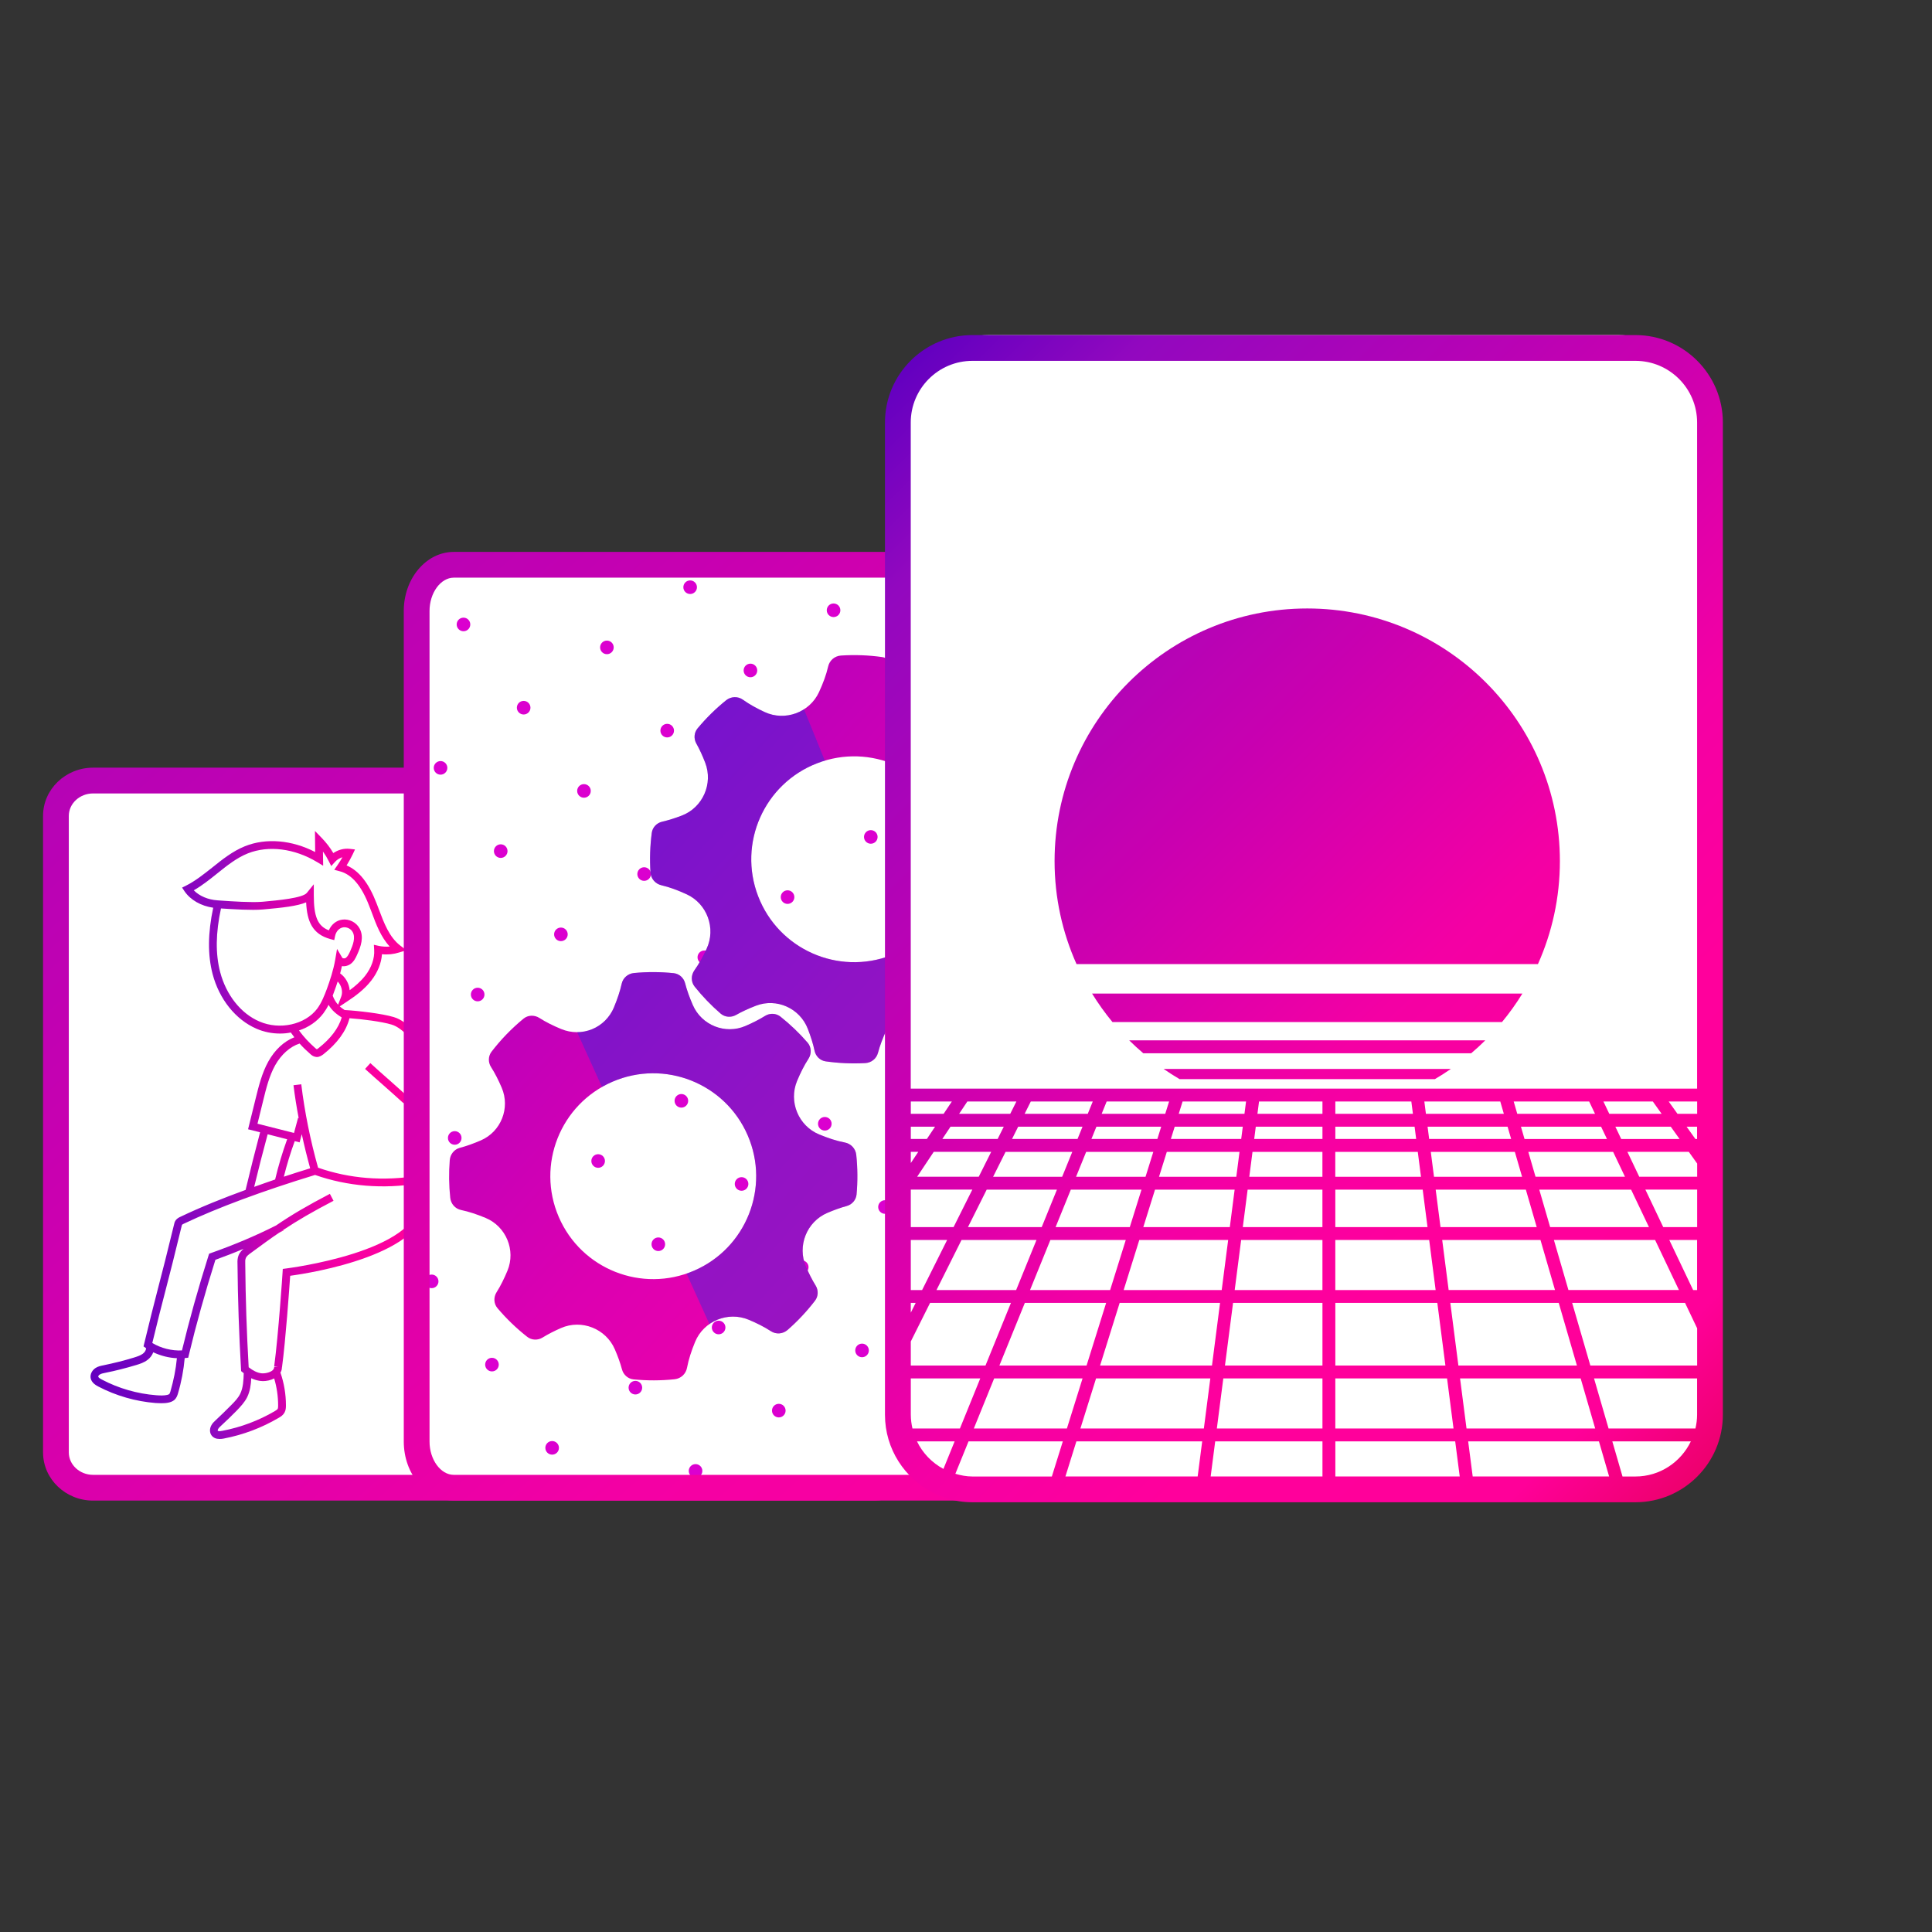 <?xml version="1.0" encoding="UTF-8"?>
<svg xmlns="http://www.w3.org/2000/svg" xmlns:xlink="http://www.w3.org/1999/xlink" viewBox="0 0 150 150">
  <rect x="0" y="0" width="150" height="150" fill="#333333" stroke="none"/>
  <defs>
    <linearGradient id="b" x1="-35.682" y1="5.859" x2="138.318" y2="201.221" gradientUnits="userSpaceOnUse">
      <stop offset="0" stop-color="#6300c0"></stop>
      <stop offset=".1" stop-color="#9208bf"></stop>
      <stop offset=".35" stop-color="#ca00b0"></stop>
      <stop offset=".53" stop-color="#f400a4"></stop>
      <stop offset=".66" stop-color="#ff009c"></stop>
      <stop offset=".82" stop-color="#f09"></stop>
      <stop offset="1" stop-color="#d70035"></stop>
    </linearGradient>
    <linearGradient id="c" x1="7.027" y1="88.117" x2="43.421" y2="88.117" gradientUnits="userSpaceOnUse">
      <stop offset="0" stop-color="#6300c0"></stop>
      <stop offset=".277" stop-color="#9208bf"></stop>
      <stop offset=".369" stop-color="#ca00b0"></stop>
      <stop offset=".527" stop-color="#f400a4"></stop>
      <stop offset=".664" stop-color="#ff009c"></stop>
      <stop offset=".823" stop-color="#f09"></stop>
      <stop offset="1" stop-color="#d70035"></stop>
    </linearGradient>
    <linearGradient id="d" x1="21.699" y1="95.595" x2="22.005" y2="95.595" xlink:href="#c"></linearGradient>
    <clipPath id="e">
      <path d="m98.717,111.924V47.432c0-1.979-1.292-3.583-2.886-3.583h-60.597c-1.594,0-2.886,1.604-2.886,3.583v64.492c0,1.979,1.292,3.583,2.886,3.583h60.597c1.594,0,2.886-1.604,2.886-3.583Z" style="fill:none;"></path>
    </clipPath>
    <linearGradient id="f" x1="31.454" y1="79.678" x2="99.612" y2="79.678" xlink:href="#b"></linearGradient>
    <clipPath id="h">
      <path d="m68.831,79.954c.741-1.601,2.58-2.272,4.181-1.53.603.28,1.163.585,1.645.922.373.261.872.271,1.235-.004.96-.727,1.824-1.553,2.581-2.459.28-.336.311-.815.09-1.192-.286-.489-.539-1.045-.765-1.64-.608-1.598.188-3.403,1.783-4.018.563-.217,1.118-.395,1.652-.512.448-.098.768-.475.823-.93.116-.96.144-1.937.079-2.918-.031-.47-.349-.867-.806-.981-.604-.151-1.236-.394-1.873-.689-1.562-.724-2.256-2.602-1.533-4.164.276-.597.576-1.151.909-1.631.261-.377.267-.879-.015-1.241-.665-.855-1.411-1.631-2.221-2.321-.331-.282-.806-.317-1.184-.104-.445.252-.94.476-1.462.68-1.627.636-3.482-.188-4.11-1.819-.208-.54-.378-1.071-.491-1.58-.094-.423-.436-.751-.865-.81-1.048-.146-2.116-.187-3.19-.117-.49.032-.89.377-.998.855-.144.637-.396,1.306-.707,1.983-.73,1.586-2.641,2.286-4.224,1.548-.62-.289-1.193-.604-1.681-.954-.398-.285-.928-.264-1.31.043-.815.657-1.554,1.388-2.214,2.179-.276.331-.309.802-.097,1.177.255.451.483.955.69,1.491.628,1.629-.193,3.485-1.825,4.106-.517.197-1.027.36-1.52.473-.423.097-.749.441-.805.871-.132,1.009-.167,2.036-.099,3.069.032.487.376.885.851.995.63.145,1.292.395,1.961.703,1.586.73,2.285,2.641,1.547,4.223-.287.615-.599,1.184-.946,1.671-.273.382-.281.9.012,1.267.612.767,1.289,1.467,2.019,2.098.333.288.815.324,1.198.107.469-.267.994-.504,1.548-.718,1.595-.615,3.397.19,4.019,1.783.23.589.415,1.167.531,1.719.09.426.432.758.862.819,1.008.143,2.034.19,3.067.135.472-.025.873-.339.993-.796.152-.579.386-1.182.668-1.79Zm-9.967-10.367c-1.587-4.117.464-8.741,4.581-10.328,4.117-1.587,8.741.464,10.328,4.581,1.587,4.117-.464,8.741-4.581,10.328-4.117,1.587-8.741-.464-10.328-4.581Z" style="fill:none;"></path>
    </clipPath>
    <linearGradient id="i" x1="-14.26" y1="-6.975" x2="175.023" y2="166.119" gradientUnits="userSpaceOnUse">
      <stop offset="0" stop-color="#0035e9"></stop>
      <stop offset=".136" stop-color="#501fd7"></stop>
      <stop offset=".302" stop-color="#9f00c3"></stop>
      <stop offset=".452" stop-color="#dc00b1"></stop>
      <stop offset=".582" stop-color="#ff00a5"></stop>
      <stop offset=".686" stop-color="#ff009c"></stop>
      <stop offset=".751" stop-color="#f09"></stop>
    </linearGradient>
    <linearGradient id="j" x1="148.572" y1="93.389" x2="314.316" y2="185.071" gradientTransform="translate(-21.351 -131.513) rotate(37.25)" gradientUnits="userSpaceOnUse">
      <stop offset=".376" stop-color="#0035e9"></stop>
      <stop offset=".461" stop-color="#501fd7"></stop>
      <stop offset=".494" stop-color="#9f00c3"></stop>
      <stop offset=".582" stop-color="#ff00a5"></stop>
      <stop offset=".591" stop-color="#dc00b1"></stop>
      <stop offset=".686" stop-color="#ff009c"></stop>
      <stop offset=".751" stop-color="#f09"></stop>
      <stop offset="1" stop-color="#eb002c"></stop>
    </linearGradient>
    <clipPath id="k">
      <path d="m47.676,78.192c-.676,1.63-2.487,2.374-4.116,1.697-.614-.255-1.186-.537-1.681-.855-.383-.246-.883-.235-1.234.054-.93.765-1.76,1.625-2.48,2.561-.267.347-.278.826-.042,1.195.306.477.58,1.022.83,1.608.672,1.572-.051,3.408-1.62,4.087-.553.239-1.101.439-1.63.578-.443.116-.749.506-.785.962-.077.964-.066,1.941.038,2.918.05.469.384.852.845.948.61.127,1.251.344,1.899.613,1.59.66,2.358,2.509,1.699,4.099-.252.607-.53,1.174-.842,1.666-.246.387-.231.889.065,1.239.699.827,1.475,1.573,2.313,2.23.342.268.818.285,1.188.056.435-.269.92-.514,1.433-.739,1.6-.701,3.487.048,4.18,1.652.23.532.421,1.055.555,1.559.111.419.466.733.896.775,1.053.103,2.122.102,3.192-.011.488-.052.874-.412.963-.895.119-.642.343-1.321.627-2.009.666-1.615,2.547-2.39,4.158-1.717.631.264,1.216.556,1.718.886.409.269.938.227,1.307-.096.788-.689,1.497-1.449,2.124-2.266.263-.342.277-.814.049-1.18-.273-.44-.521-.935-.75-1.462-.693-1.603.053-3.49,1.659-4.176.508-.217,1.012-.401,1.5-.533.418-.113.731-.471.77-.903.091-1.013.085-2.041-.024-3.07-.051-.485-.411-.869-.891-.96-.635-.12-1.307-.343-1.987-.624-1.614-.666-2.389-2.547-1.716-4.158.262-.626.551-1.207.878-1.707.257-.393.245-.91-.063-1.265-.642-.741-1.347-1.414-2.102-2.015-.344-.274-.828-.291-1.201-.058-.458.285-.972.543-1.518.779-1.569.679-3.402-.053-4.087-1.62-.253-.58-.461-1.149-.6-1.696-.107-.422-.462-.74-.895-.784-1.012-.103-2.04-.108-3.07-.011-.47.044-.859.374-.96.835-.129.585-.338,1.196-.595,1.815Zm10.376,9.958c1.751,4.05-.112,8.753-4.163,10.504-4.05,1.751-8.753-.112-10.504-4.163s.112-8.753,4.163-10.504c4.05-1.751,8.753.112,10.504,4.163Z" style="fill:none;"></path>
    </clipPath>
    <linearGradient id="l" x1="-33.62" y1="14.196" x2="155.663" y2="187.29" xlink:href="#i"></linearGradient>
    <linearGradient id="m" x1="-100.891" y1="-277.483" x2="64.852" y2="-185.801" gradientTransform="translate(154.245 -161.033) rotate(-145.053)" xlink:href="#j"></linearGradient>
    <linearGradient id="n" x1="-15.903" y1="-11.757" x2="158.097" y2="183.606" xlink:href="#b"></linearGradient>
    <linearGradient id="s" x1="64.492" y1="34.141" x2="146.367" y2="116.986" xlink:href="#b"></linearGradient>
    <linearGradient id="t" x1="58.81" y1="39.802" x2="140.685" y2="122.647" xlink:href="#b"></linearGradient>
    <linearGradient id="u" x1="61.583" y1="37.063" x2="143.458" y2="119.907" xlink:href="#b"></linearGradient>
    <linearGradient id="v" x1="59.92" y1="38.706" x2="141.795" y2="121.55" xlink:href="#b"></linearGradient>
    <linearGradient id="w" x1="67.324" y1="31.389" x2="149.199" y2="114.233" xlink:href="#b"></linearGradient>
  </defs>
  <g id="a">
    <g>
      <g>
        <path d="m70.71,112.761v-49.414c0-1.516-1.292-2.745-2.886-2.745H7.228c-1.594,0-2.886,1.229-2.886,2.745v49.414c0,1.516,1.292,2.745,2.886,2.745h60.597c1.594,0,2.886-1.229,2.886-2.745Z" style="fill:#fff;"></path>
        <path d="m67.824,116.506H7.228c-2.143,0-3.886-1.68-3.886-3.745v-49.414c0-2.065,1.743-3.745,3.886-3.745h60.597c2.143,0,3.886,1.68,3.886,3.745v49.414c0,2.065-1.743,3.745-3.886,3.745ZM7.228,61.603c-1.04,0-1.886.783-1.886,1.745v49.414c0,.962.846,1.745,1.886,1.745h60.597c1.04,0,1.886-.783,1.886-1.745v-49.414c0-.962-.846-1.745-1.886-1.745H7.228Z" style="fill:url(#b);"></path>
      </g>
      <g>
        <path d="m43.371,92.156c-.072-.161-.209-.242-.282-.282l-.757-.459c.048-.024.105-.04.161-.064.306-.129.692-.282.789-.749.032-.169-.008-.322-.121-.435-.282-.282-.854-.185-1.844-.008-.209.04-.411.081-.612.113-.073.008-.137.032-.226.081,0,0-.024-.008-.089-.048-.177-.129-.33-.29-.443-.475l-.008.008c-2.561-3.874-4.534-6.676-7.788-9.801-.483-.459-.958-.886-1.578-1.071-.902-.274-2.786-.491-3.817-.548-.137-.089-.266-.177-.378-.282l.556-.37c.628-.411,1.337-.926,1.885-1.627.499-.636.789-1.353.837-2.054.451.048.91,0,1.337-.137l.564-.169-.467-.354c-.87-.66-1.28-1.772-1.683-2.843l-.169-.443c-.604-1.57-1.361-2.537-2.328-2.948.177-.282.33-.564.475-.862l.177-.378-.419-.048c-.443-.048-.902.081-1.264.33-.25-.427-.556-.821-.902-1.176l-.523-.54.016,1.635c-1.804-.934-3.809-1.111-5.452-.451-.958.387-1.764,1.031-2.545,1.659-.644.507-1.305,1.039-2.029,1.401l-.306.153.193.29c.459.668,1.272,1.136,2.223,1.272-.419,1.973-.435,3.656-.048,5.146.515,1.957,1.788,3.544,3.399,4.244.588.258,1.216.379,1.836.379.282,0,.564-.024.838-.081.097.129.193.258.274.37-.805.314-1.514.974-2.021,1.884-.499.902-.749,1.933-.975,2.843l-.596,2.416.934.234c-.387,1.458-.765,2.956-1.127,4.478h-.008c-1.707.62-3.455,1.321-5.041,2.078-.105.048-.258.121-.37.266-.089.121-.121.258-.137.346-.524,2.166-.886,3.576-1.24,4.937-.33,1.289-.652,2.529-1.079,4.317l-.048.201.169.121c.008.008.024.016.032.024-.008.153-.105.314-.258.427-.185.137-.435.217-.693.298-.757.234-1.546.427-2.352.596-.201.04-.419.081-.62.209-.282.185-.427.483-.387.773.064.387.435.58.596.668,1.369.717,2.907,1.16,4.454,1.281.137.008.282.016.427.016.201,0,.403-.008.604-.056.121-.032.29-.081.435-.209.161-.153.226-.354.266-.491.266-.894.443-1.828.524-2.754.024.008.04,0,.064,0l.209-.024.048-.209c.564-2.352,1.256-4.84,2.062-7.393.733-.266,1.466-.548,2.19-.854-.145.121-.29.274-.378.475-.105.234-.105.475-.097.677.024,2.803.121,5.484.274,8.206l.008.137.097.081c.032.032.072.056.105.081-.016.532-.04,1.127-.274,1.603-.161.322-.411.588-.701.878-.387.395-.789.781-1.192,1.16-.129.121-.274.25-.362.435-.129.258-.121.548.032.757.137.185.346.274.628.274.097,0,.209-.008.322-.032,1.506-.29,2.94-.83,4.268-1.611.169-.097.338-.209.443-.403.105-.185.113-.387.113-.556,0-.878-.145-1.731-.427-2.553.08-.121.113-.258.113-.403h.008c.29-2.15.564-6.088.636-7.111,1.667-.226,10.655-1.651,10.655-5.863h-.298l.298-.016c-.177-3.084-.33-4.888-.894-7.627.121-.04.25-.097.395-.177,2.005,1.78,3.938,3.761,5.75,5.903-.032.201-.145.403-.266.612-.056.097-.105.193-.153.282-.234.467-.33,1.103.089,1.506.089.081.177.129.274.137.121.016.346-.016.491-.338.121-.25.234-.499.338-.749.338.588.757,1.216,1.353,1.643.072.056.161.081.25.081.073,0,.145-.016.209-.048.145-.081.234-.225.226-.395,0-.129-.016-.25-.04-.37.177.145.354.29.54.435.169.129.403.161.588.064.129-.056.217-.161.258-.298.081-.25-.048-.515-.105-.62-.056-.097-.113-.185-.169-.282.08.016.161.032.25.04.145.016.362.024.564-.097.258-.153.362-.467.242-.717Zm-16.84-13.159c-.25.838-.854,1.635-1.796,2.376-.097.081-.137.089-.137.089-.016-.008-.056-.032-.113-.081-.499-.443-.878-.846-1.272-1.377.757-.25,1.425-.709,1.893-1.329.153-.209.29-.427.403-.66.266.451.62.725,1.023.982Zm-.048-1.595l-.233.604c-.169-.185-.306-.403-.419-.701.04-.113.081-.209.113-.314.089-.234.185-.499.274-.789.298.306.427.805.266,1.2Zm-11.436-8.279c.644-.37,1.232-.838,1.804-1.297.781-.628,1.514-1.216,2.392-1.57,1.611-.636,3.616-.387,5.38.677l.467.282-.016-1.103c.169.234.314.475.443.733l.201.395.298-.33c.153-.169.354-.29.572-.354-.121.209-.25.419-.387.62l-.25.354.419.113c.942.242,1.699,1.127,2.303,2.714l.169.435c.354.966.725,1.957,1.417,2.698-.274.024-.564.008-.837-.048l-.395-.089.024.403c.04.66-.209,1.377-.709,2.013-.346.435-.773.805-1.192,1.111-.048-.515-.322-1.007-.741-1.305.048-.185.097-.37.137-.564.209.032.443-.016.628-.137.298-.193.443-.507.548-.741.298-.644.556-1.393.193-2.054-.258-.475-.821-.757-1.353-.677-.459.064-.838.379-1.031.83-.87-.338-1.168-1.071-1.168-2.722v-.854l-.54.668c-.322.403-2.247.58-3.399.685l-.105.008c-.789.064-2.295-.032-3.197-.097l-.226-.016c-.749-.048-1.417-.338-1.852-.781Zm5.098,10.187c-1.45-.62-2.585-2.062-3.052-3.841-.37-1.417-.346-3.036.064-4.937.974.064,2.4.153,3.221.081l.097-.008c1.458-.129,2.617-.258,3.294-.548.072,1.474.475,2.464,1.876,2.851l.306.081.064-.314c.08-.37.322-.628.636-.677.282-.04.596.113.733.37.234.427.024.999-.209,1.514-.097.209-.193.395-.33.491-.056.04-.145.048-.258.008l-.419-.709-.137.813c-.145.854-.427,1.675-.652,2.295-.185.499-.411,1.071-.749,1.53-.934,1.24-2.907,1.683-4.486.999Zm.636,8.754l1.514.387c-.37,1.023-.685,2.07-.934,3.125-.532.185-1.071.37-1.627.572.338-1.385.685-2.754,1.047-4.083Zm2.102.532l.378.097.169-.636c.193.894.411,1.78.652,2.65-.636.193-1.321.411-2.045.652.233-.934.515-1.86.846-2.762Zm-9.648,19.425c-.024.072-.056.177-.097.217-.024.024-.081.04-.161.064-.25.056-.523.048-.846.024-1.466-.113-2.923-.532-4.22-1.216-.177-.089-.274-.169-.282-.226-.008-.04.04-.121.113-.161.105-.072.258-.105.427-.137.813-.161,1.619-.37,2.4-.604.298-.089.612-.193.878-.395.217-.161.37-.37.451-.596.572.266,1.2.435,1.836.459-.081.87-.258,1.731-.499,2.569Zm8.327,1.361c-.04.064-.153.129-.226.177-1.264.741-2.642,1.256-4.075,1.53-.298.064-.346,0-.346,0-.016-.016-.016-.073.016-.129.04-.089.137-.177.233-.266.411-.379.821-.773,1.216-1.176.306-.322.604-.636.805-1.031.234-.475.298-.991.322-1.482.234.113.467.177.693.209.064.008.137.016.209.016.282,0,.604-.064.878-.209.201.676.306,1.385.306,2.094,0,.097,0,.201-.032.266Zm11.017-16.195v.016c-.024,3.994-10.268,5.267-10.373,5.283l-.25.032-.016.25c0,.048-.322,4.856-.652,7.312l.306.04h-.306c0,.105-.04.193-.129.274-.209.177-.62.258-.878.226-.306-.04-.628-.193-.974-.467-.153-2.674-.242-5.307-.266-8.045-.008-.161-.008-.322.048-.443.056-.137.201-.25.378-.378.854-.628,1.554-1.144,2.215-1.586.008,0,.008-.008.016-.008.097-.073.193-.137.282-.193,1.168-.773,2.263-1.409,3.914-2.271l-.282-.54c-1.78.934-2.915,1.595-4.18,2.456-.008,0-.008.008-.016.008-1.627.821-3.326,1.53-5.041,2.134l-.137.048-.048.145c-.805,2.545-1.498,5.025-2.062,7.369-.797.032-1.619-.169-2.303-.58.403-1.675.709-2.867,1.031-4.099.354-1.369.717-2.778,1.24-4.953.008-.032.024-.105.032-.121.024-.032.097-.064.145-.089,2.633-1.248,6.153-2.553,10.187-3.785,2.529.886,5.291,1.111,8.029.66.032.411.056.846.089,1.305Zm-.974-8.094c-.419-.387-.91-.821-1.401-1.256-.515-.451-1.023-.902-1.45-1.297l-.411.451c.435.395.942.846,1.458,1.297.507.451,1.023.902,1.45,1.297.08.073.201.113.37.113.024,0,.048,0,.081-.008.427,2.078.612,3.6.749,5.589-2.65.443-5.315.234-7.756-.62-.596-2.118-1.039-4.301-1.305-6.475l-.604.073c.105.854.242,1.707.403,2.553l-.048-.016-.314,1.168-2.835-.717.451-1.836c.226-.918.459-1.868.918-2.698.475-.846,1.168-1.458,1.9-1.691.25.282.516.54.83.813.105.097.242.201.435.226.024.008.048.008.073.008.209,0,.387-.121.515-.217,1.079-.854,1.764-1.796,2.021-2.795,1.031.073,2.521.266,3.262.491.491.145.894.507,1.337.926.942.902,1.772,1.78,2.545,2.666-1.482,1.852-2.497,1.957-2.674,1.957Zm11.025,7.28c-.54-.056-1.007-.387-1.562-.813l-.37.483c.483.379.902.862,1.216,1.385-.564-.451-1.079-.958-1.538-1.514l-.483.354c.29.443.556.878.684,1.313-.491-.483-.846-1.152-1.135-1.707l-.149-.229-.398.261c-.145.362-.298.717-.475,1.087-.008-.169.048-.378.137-.556.04-.089.089-.169.137-.258.161-.282.346-.612.362-.999v-.113l-.073-.089c-1.82-2.158-3.761-4.156-5.774-5.951.427-.306.926-.757,1.466-1.425,1.739,2.062,3.189,4.188,4.929,6.805l.016-.008c.129.153.274.282.435.395.089.064.209.137.37.153.137.016.25-.032.378-.081.201-.032.411-.073.62-.113.37-.064.958-.169,1.208-.161-.056.064-.169.121-.37.201-.242.105-.54.121-.821.137l-.627.161,1.94,1.281h-.121Z" style="fill:url(#c);"></path>
        <path d="m22.005,95.539c-.105.048-.201.105-.306.153.097-.073.193-.137.282-.193l.024.04Z" style="fill:url(#d);"></path>
      </g>
    </g>
    <g>
      <g style="clip-path:url(#e);">
        <path d="m98.717,111.924V47.432c0-1.979-1.292-3.583-2.886-3.583h-60.597c-1.594,0-2.886,1.604-2.886,3.583v64.492c0,1.979,1.292,3.583,2.886,3.583h60.597c1.594,0,2.886-1.604,2.886-3.583Z" style="fill:#fff; stroke:url(#f); stroke-miterlimit:10; stroke-width:1.79px;"></path>
        <g id="g">
          <circle cx="146.665" cy="106.217" r=".528" style="fill:#fff;"></circle>
          <circle cx="140.211" cy="110.889" r=".528" style="fill:#fff;"></circle>
          <circle cx="133.749" cy="115.562" r=".528" style="fill:#fff;"></circle>
          <circle cx="127.286" cy="120.243" r=".528" style="fill:#db00cf;"></circle>
          <circle cx="120.823" cy="124.915" r=".528" style="fill:#db00cf;"></circle>
          <circle cx="114.361" cy="129.588" r=".528" style="fill:#db00cf;"></circle>
          <circle cx="107.898" cy="134.269" r=".528" style="fill:#db00cf;"></circle>
          <circle cx="101.435" cy="138.942" r=".528" style="fill:#db00cf;"></circle>
          <circle cx="148.455" cy="95.081" r=".528" style="fill:#fff;"></circle>
          <circle cx="141.993" cy="99.754" r=".528" style="fill:#fff;"></circle>
          <circle cx="135.53" cy="104.426" r=".528" style="fill:#fff;"></circle>
          <circle cx="129.067" cy="109.108" r=".528" style="fill:#db00cf;"></circle>
          <circle cx="122.614" cy="113.78" r=".528" style="fill:#db00cf;"></circle>
          <circle cx="116.151" cy="118.453" r=".528" style="fill:#db00cf;"></circle>
          <circle cx="109.688" cy="123.134" r=".528" style="fill:#db00cf;"></circle>
          <circle cx="103.225" cy="127.807" r=".528" style="fill:#db00cf;"></circle>
          <circle cx="96.763" cy="132.479" r=".528" style="fill:#db00cf;"></circle>
          <circle cx="90.3" cy="137.152" r=".528" style="fill:#db00cf;"></circle>
          <circle cx="143.783" cy="88.619" r=".528" style="fill:#fff;"></circle>
          <circle cx="137.32" cy="93.291" r=".528" style="fill:#fff;"></circle>
          <circle cx="130.857" cy="97.964" r=".528" style="fill:#fff;"></circle>
          <circle cx="124.395" cy="102.645" r=".528" style="fill:#db00cf;"></circle>
          <circle cx="117.932" cy="107.318" r=".528" style="fill:#db00cf;"></circle>
          <circle cx="111.469" cy="111.99" r=".528" style="fill:#db00cf;"></circle>
          <circle cx="105.016" cy="116.672" r=".528" style="fill:#db00cf;"></circle>
          <circle cx="98.553" cy="121.344" r=".528" style="fill:#db00cf;"></circle>
          <circle cx="92.09" cy="126.016" r=".528" style="fill:#db00cf;"></circle>
          <circle cx="85.628" cy="130.698" r=".528" style="fill:#db00cf;"></circle>
          <circle cx="79.165" cy="135.37" r=".528" style="fill:#db00cf;"></circle>
          <circle cx="72.702" cy="140.043" r=".528" style="fill:#fff;"></circle>
          <circle cx="139.101" cy="82.156" r=".528" style="fill:#fff;"></circle>
          <circle cx="132.648" cy="86.829" r=".528" style="fill:#fff;"></circle>
          <circle cx="126.185" cy="91.51" r=".528" style="fill:#db00cf;"></circle>
          <circle cx="119.722" cy="96.182" r=".528" style="fill:#db00cf;"></circle>
          <circle cx="113.26" cy="100.855" r=".528" style="fill:#db00cf;"></circle>
          <circle cx="106.797" cy="105.527" r=".528" style="fill:#db00cf;"></circle>
          <circle cx="100.334" cy="110.209" r=".528" style="fill:#db00cf;"></circle>
          <circle cx="93.872" cy="114.881" r=".528" style="fill:#db00cf;"></circle>
          <circle cx="87.418" cy="119.554" r=".528" style="fill:#db00cf;"></circle>
          <circle cx="80.955" cy="124.235" r=".528" style="fill:#db00cf;"></circle>
          <circle cx="74.492" cy="128.908" r=".528" style="fill:#db00cf;"></circle>
          <circle cx="68.03" cy="133.58" r=".528" style="fill:#db00cf;"></circle>
          <circle cx="61.567" cy="138.262" r=".528" style="fill:#db00cf;"></circle>
          <circle cx="134.429" cy="75.693" r=".528" style="fill:#fff;"></circle>
          <circle cx="127.966" cy="80.366" r=".528" style="fill:#db00cf;"></circle>
          <circle cx="121.504" cy="85.047" r=".528" style="fill:#db00cf;"></circle>
          <circle cx="115.05" cy="89.72" r=".528" style="fill:#db00cf;"></circle>
          <circle cx="108.587" cy="94.392" r=".528" style="fill:#db00cf;"></circle>
          <circle cx="102.124" cy="99.074" r=".528" style="fill:#db00cf;"></circle>
          <circle cx="95.662" cy="103.746" r=".528" style="fill:#db00cf;"></circle>
          <circle cx="89.199" cy="108.419" r=".528" style="fill:#db00cf;"></circle>
          <circle cx="82.736" cy="113.1" r=".528" style="fill:#db00cf;"></circle>
          <circle cx="76.274" cy="117.773" r=".528" style="fill:#db00cf;"></circle>
          <circle cx="69.811" cy="122.445" r=".528" style="fill:#db00cf;"></circle>
          <circle cx="63.357" cy="127.117" r=".528" style="fill:#db00cf;"></circle>
          <circle cx="56.895" cy="131.799" r=".528" style="fill:#db00cf;"></circle>
          <circle cx="50.432" cy="136.471" r=".528" style="fill:#db00cf;"></circle>
          <circle cx="43.969" cy="141.144" r=".528" style="fill:#fff;"></circle>
          <circle cx="129.757" cy="69.231" r=".528" style="fill:#db00cf;"></circle>
          <circle cx="123.294" cy="73.912" r=".528" style="fill:#db00cf;"></circle>
          <circle cx="116.831" cy="78.585" r=".528" style="fill:#db00cf;"></circle>
          <circle cx="110.368" cy="83.257" r=".528" style="fill:#db00cf;"></circle>
          <circle cx="103.906" cy="87.93" r=".528" style="fill:#db00cf;"></circle>
          <circle cx="97.452" cy="92.611" r=".528" style="fill:#db00cf;"></circle>
          <circle cx="90.989" cy="97.283" r=".528" style="fill:#db00cf;"></circle>
          <circle cx="84.527" cy="101.956" r=".528" style="fill:#db00cf;"></circle>
          <circle cx="78.064" cy="106.637" r=".528" style="fill:#db00cf;"></circle>
          <circle cx="71.601" cy="111.31" r=".528" style="fill:#db00cf;"></circle>
          <circle cx="65.139" cy="115.982" r=".528" style="fill:#db00cf;"></circle>
          <circle cx="58.676" cy="120.664" r=".528" style="fill:#db00cf;"></circle>
          <circle cx="52.213" cy="125.336" r=".528" style="fill:#db00cf;"></circle>
          <circle cx="45.759" cy="130.009" r=".528" style="fill:#db00cf;"></circle>
          <circle cx="39.297" cy="134.681" r=".528" style="fill:#db00cf;"></circle>
          <circle cx="32.834" cy="139.363" r=".528" style="fill:#db00cf;"></circle>
          <circle cx="125.084" cy="62.768" r=".528" style="fill:#db00cf;"></circle>
          <circle cx="118.621" cy="67.449" r=".528" style="fill:#db00cf;"></circle>
          <circle cx="112.159" cy="72.122" r=".528" style="fill:#db00cf;"></circle>
          <circle cx="105.696" cy="76.794" r=".528" style="fill:#db00cf;"></circle>
          <circle cx="99.233" cy="81.476" r=".528" style="fill:#db00cf;"></circle>
          <circle cx="92.771" cy="86.148" r=".528" style="fill:#db00cf;"></circle>
          <circle cx="86.308" cy="90.821" r=".528" style="fill:#db00cf;"></circle>
          <circle cx="79.845" cy="95.493" r=".528" style="fill:#db00cf;"></circle>
          <circle cx="73.391" cy="100.175" r=".528" style="fill:#db00cf;"></circle>
          <circle cx="66.929" cy="104.847" r=".528" style="fill:#db00cf;"></circle>
          <circle cx="60.466" cy="109.52" r=".528" style="fill:#db00cf;"></circle>
          <circle cx="54.003" cy="114.201" r=".528" style="fill:#db00cf;"></circle>
          <circle cx="47.541" cy="118.873" r=".528" style="fill:#db00cf;"></circle>
          <circle cx="41.078" cy="123.546" r=".528" style="fill:#db00cf;"></circle>
          <circle cx="34.615" cy="128.227" r=".528" style="fill:#db00cf;"></circle>
          <circle cx="28.162" cy="132.9" r=".528" style="fill:#db00cf;"></circle>
          <circle cx="21.699" cy="137.572" r=".528" style="fill:#db00cf;"></circle>
          <circle cx="120.403" cy="56.305" r=".528" style="fill:#db00cf;"></circle>
          <circle cx="113.94" cy="60.987" r=".528" style="fill:#db00cf;"></circle>
          <circle cx="107.477" cy="65.659" r=".528" style="fill:#db00cf;"></circle>
          <circle cx="101.023" cy="70.332" r=".528" style="fill:#db00cf;"></circle>
          <circle cx="94.561" cy="75.013" r=".528" style="fill:#db00cf;"></circle>
          <circle cx="88.098" cy="79.686" r=".528" style="fill:#db00cf;"></circle>
          <circle cx="81.635" cy="84.358" r=".528" style="fill:#db00cf;"></circle>
          <circle cx="75.173" cy="89.039" r=".528" style="fill:#db00cf;"></circle>
          <circle cx="68.71" cy="93.712" r=".528" style="fill:#db00cf;"></circle>
          <circle cx="62.247" cy="98.384" r=".528" style="fill:#db00cf;"></circle>
          <circle cx="55.794" cy="103.066" r=".528" style="fill:#db00cf;"></circle>
          <circle cx="49.331" cy="107.738" r=".528" style="fill:#db00cf;"></circle>
          <circle cx="42.868" cy="112.411" r=".528" style="fill:#db00cf;"></circle>
          <circle cx="36.406" cy="117.083" r=".528" style="fill:#db00cf;"></circle>
          <circle cx="29.943" cy="121.765" r=".528" style="fill:#db00cf;"></circle>
          <circle cx="23.48" cy="126.437" r=".528" style="fill:#db00cf;"></circle>
          <circle cx="17.018" cy="131.11" r=".528" style="fill:#db00cf;"></circle>
          <circle cx="10.564" cy="135.791" r=".528" style="fill:#fff;"></circle>
          <circle cx="115.73" cy="49.852" r=".528" style="fill:#db00cf;"></circle>
          <circle cx="109.267" cy="54.524" r=".528" style="fill:#db00cf;"></circle>
          <circle cx="102.805" cy="59.197" r=".528" style="fill:#db00cf;"></circle>
          <circle cx="96.342" cy="63.878" r=".528" style="fill:#db00cf;"></circle>
          <circle cx="89.879" cy="68.55" r=".528" style="fill:#db00cf;"></circle>
          <circle cx="83.426" cy="73.223" r=".528" style="fill:#db00cf;"></circle>
          <circle cx="76.963" cy="77.895" r=".528" style="fill:#db00cf;"></circle>
          <circle cx="70.5" cy="82.577" r=".528" style="fill:#db00cf;"></circle>
          <circle cx="64.038" cy="87.249" r=".528" style="fill:#db00cf;"></circle>
          <circle cx="57.575" cy="91.922" r=".528" style="fill:#db00cf;"></circle>
          <circle cx="51.112" cy="96.603" r=".528" style="fill:#db00cf;"></circle>
          <circle cx="44.65" cy="101.276" r=".528" style="fill:#db00cf;"></circle>
          <circle cx="38.196" cy="105.948" r=".528" style="fill:#db00cf;"></circle>
          <circle cx="31.733" cy="110.63" r=".528" style="fill:#db00cf;"></circle>
          <circle cx="25.27" cy="115.302" r=".528" style="fill:#db00cf;"></circle>
          <circle cx="18.808" cy="119.974" r=".528" style="fill:#db00cf;"></circle>
          <circle cx="12.345" cy="124.656" r=".528" style="fill:#fff;"></circle>
          <circle cx="111.058" cy="43.389" r=".528" style="fill:#db00cf;"></circle>
          <circle cx="104.595" cy="48.061" r=".528" style="fill:#db00cf;"></circle>
          <circle cx="98.132" cy="52.734" r=".528" style="fill:#db00cf;"></circle>
          <circle cx="91.67" cy="57.415" r=".528" style="fill:#db00cf;"></circle>
          <circle cx="85.207" cy="62.088" r=".528" style="fill:#db00cf;"></circle>
          <circle cx="78.744" cy="66.76" r=".528" style="fill:#db00cf;"></circle>
          <circle cx="72.282" cy="71.442" r=".528" style="fill:#db00cf;"></circle>
          <circle cx="65.828" cy="76.114" r=".528" style="fill:#db00cf;"></circle>
          <circle cx="59.365" cy="80.787" r=".528" style="fill:#db00cf;"></circle>
          <circle cx="52.902" cy="85.468" r=".528" style="fill:#db00cf;"></circle>
          <circle cx="46.44" cy="90.14" r=".528" style="fill:#db00cf;"></circle>
          <circle cx="39.977" cy="94.813" r=".528" style="fill:#db00cf;"></circle>
          <circle cx="33.514" cy="99.485" r=".528" style="fill:#db00cf;"></circle>
          <circle cx="27.052" cy="104.167" r=".528" style="fill:#db00cf;"></circle>
          <circle cx="20.598" cy="108.839" r=".528" style="fill:#db00cf;"></circle>
          <circle cx="14.135" cy="113.512" r=".528" style="fill:#fff;"></circle>
          <circle cx="106.376" cy="36.926" r=".528" style="fill:#db00cf;"></circle>
          <circle cx="99.914" cy="41.599" r=".528" style="fill:#db00cf;"></circle>
          <circle cx="93.46" cy="46.28" r=".528" style="fill:#db00cf;"></circle>
          <circle cx="86.997" cy="50.953" r=".528" style="fill:#db00cf;"></circle>
          <circle cx="80.534" cy="55.625" r=".528" style="fill:#db00cf;"></circle>
          <circle cx="74.072" cy="60.298" r=".528" style="fill:#db00cf;"></circle>
          <circle cx="67.609" cy="64.979" r=".528" style="fill:#db00cf;"></circle>
          <circle cx="61.146" cy="69.651" r=".528" style="fill:#db00cf;"></circle>
          <circle cx="54.684" cy="74.324" r=".528" style="fill:#db00cf;"></circle>
          <circle cx="48.23" cy="79.005" r=".528" style="fill:#db00cf;"></circle>
          <circle cx="41.767" cy="83.678" r=".528" style="fill:#db00cf;"></circle>
          <circle cx="35.305" cy="88.35" r=".528" style="fill:#db00cf;"></circle>
          <circle cx="28.842" cy="93.032" r=".528" style="fill:#db00cf;"></circle>
          <circle cx="22.379" cy="97.704" r=".528" style="fill:#db00cf;"></circle>
          <circle cx="15.917" cy="102.377" r=".528" style="fill:#db00cf;"></circle>
          <circle cx="9.454" cy="107.049" r=".528" style="fill:#fff;"></circle>
          <circle cx="101.704" cy="30.464" r=".528" style="fill:#db00cf;"></circle>
          <circle cx="95.241" cy="35.136" r=".528" style="fill:#db00cf;"></circle>
          <circle cx="88.778" cy="39.817" r=".528" style="fill:#db00cf;"></circle>
          <circle cx="82.316" cy="44.49" r=".528" style="fill:#db00cf;"></circle>
          <circle cx="75.862" cy="49.162" r=".528" style="fill:#db00cf;"></circle>
          <circle cx="69.399" cy="53.844" r=".528" style="fill:#db00cf;"></circle>
          <circle cx="62.937" cy="58.516" r=".528" style="fill:#db00cf;"></circle>
          <circle cx="56.474" cy="63.189" r=".528" style="fill:#db00cf;"></circle>
          <circle cx="50.011" cy="67.861" r=".528" style="fill:#db00cf;"></circle>
          <circle cx="43.549" cy="72.543" r=".528" style="fill:#db00cf;"></circle>
          <circle cx="37.086" cy="77.215" r=".528" style="fill:#db00cf;"></circle>
          <circle cx="30.623" cy="81.888" r=".528" style="fill:#db00cf;"></circle>
          <circle cx="24.169" cy="86.569" r=".528" style="fill:#db00cf;"></circle>
          <circle cx="17.707" cy="91.241" r=".528" style="fill:#db00cf;"></circle>
          <circle cx="11.244" cy="95.914" r=".528" style="fill:#fff;"></circle>
          <circle cx="97.031" cy="24.001" r=".528" style="fill:#db00cf;"></circle>
          <circle cx="90.569" cy="28.673" r=".528" style="fill:#db00cf;"></circle>
          <circle cx="84.106" cy="33.355" r=".528" style="fill:#db00cf;"></circle>
          <circle cx="71.181" cy="42.7" r=".528" style="fill:#db00cf;"></circle>
          <circle cx="64.718" cy="47.381" r=".528" style="fill:#db00cf;"></circle>
          <circle cx="58.264" cy="52.054" r=".528" style="fill:#db00cf;"></circle>
          <circle cx="51.801" cy="56.726" r=".528" style="fill:#db00cf;"></circle>
          <circle cx="45.339" cy="61.407" r=".528" style="fill:#db00cf;"></circle>
          <circle cx="38.876" cy="66.08" r=".528" style="fill:#db00cf;"></circle>
          <circle cx="32.413" cy="70.752" r=".528" style="fill:#db00cf;"></circle>
          <circle cx="25.951" cy="75.434" r=".528" style="fill:#db00cf;"></circle>
          <circle cx="19.488" cy="80.106" r=".528" style="fill:#db00cf;"></circle>
          <circle cx="13.025" cy="84.779" r=".528" style="fill:#fff;"></circle>
          <circle cx="92.35" cy="17.538" r=".528" style="fill:#db00cf;"></circle>
          <circle cx="85.896" cy="22.22" r=".528" style="fill:#db00cf;"></circle>
          <circle cx="79.433" cy="26.892" r=".528" style="fill:#db00cf;"></circle>
          <circle cx="72.971" cy="31.565" r=".528" style="fill:#db00cf;"></circle>
          <circle cx="66.508" cy="36.246" r=".528" style="fill:#db00cf;"></circle>
          <circle cx="60.045" cy="40.918" r=".528" style="fill:#db00cf;"></circle>
          <circle cx="53.583" cy="45.591" r=".528" style="fill:#db00cf;"></circle>
          <circle cx="47.12" cy="50.263" r=".528" style="fill:#db00cf;"></circle>
          <circle cx="40.657" cy="54.945" r=".528" style="fill:#db00cf;"></circle>
          <circle cx="34.204" cy="59.617" r=".528" style="fill:#db00cf;"></circle>
          <circle cx="27.741" cy="64.29" r=".528" style="fill:#db00cf;"></circle>
          <circle cx="21.278" cy="68.971" r=".528" style="fill:#db00cf;"></circle>
          <circle cx="14.816" cy="73.644" r=".528" style="fill:#db00cf;"></circle>
          <circle cx="87.677" cy="11.075" r=".528" style="fill:#db00cf;"></circle>
          <circle cx="81.215" cy="15.757" r=".528" style="fill:#db00cf;"></circle>
          <circle cx="74.752" cy="20.429" r=".528" style="fill:#db00cf;"></circle>
          <circle cx="68.289" cy="25.102" r=".528" style="fill:#db00cf;"></circle>
          <circle cx="61.836" cy="29.783" r=".528" style="fill:#db00cf;"></circle>
          <circle cx="55.373" cy="34.456" r=".528" style="fill:#db00cf;"></circle>
          <circle cx="48.91" cy="39.128" r=".528" style="fill:#db00cf;"></circle>
          <circle cx="42.448" cy="43.81" r=".528" style="fill:#db00cf;"></circle>
          <circle cx="35.985" cy="48.482" r=".528" style="fill:#db00cf;"></circle>
          <circle cx="29.522" cy="53.155" r=".528" style="fill:#db00cf;"></circle>
          <circle cx="23.059" cy="57.827" r=".528" style="fill:#db00cf;"></circle>
          <circle cx="16.606" cy="62.508" r=".528" style="fill:#db00cf;"></circle>
          <circle cx="10.143" cy="67.181" r=".528" style="fill:#fff;"></circle>
          <circle cx="83.005" cy="4.622" r=".528" style="fill:#db00cf;"></circle>
          <circle cx="76.542" cy="9.294" r=".528" style="fill:#db00cf;"></circle>
          <circle cx="70.08" cy="13.967" r=".528" style="fill:#db00cf;"></circle>
          <circle cx="63.617" cy="18.639" r=".528" style="fill:#db00cf;"></circle>
          <circle cx="57.154" cy="23.321" r=".528" style="fill:#db00cf;"></circle>
          <circle cx="50.692" cy="27.993" r=".528" style="fill:#db00cf;"></circle>
          <circle cx="44.238" cy="32.666" r=".528" style="fill:#db00cf;"></circle>
          <circle cx="37.775" cy="37.347" r=".528" style="fill:#db00cf;"></circle>
          <circle cx="31.312" cy="42.019" r=".528" style="fill:#db00cf;"></circle>
          <circle cx="24.85" cy="46.692" r=".528" style="fill:#db00cf;"></circle>
          <circle cx="18.387" cy="51.373" r=".528" style="fill:#db00cf;"></circle>
          <circle cx="11.924" cy="56.046" r=".528" style="fill:#fff;"></circle>
          <circle cx="71.87" cy="2.832" r=".528" style="fill:#db00cf;"></circle>
          <circle cx="65.407" cy="7.504" r=".528" style="fill:#db00cf;"></circle>
          <circle cx="58.944" cy="12.185" r=".528" style="fill:#db00cf;"></circle>
          <circle cx="52.482" cy="16.858" r=".528" style="fill:#db00cf;"></circle>
          <circle cx="46.019" cy="21.53" r=".528" style="fill:#db00cf;"></circle>
          <circle cx="39.556" cy="26.212" r=".528" style="fill:#db00cf;"></circle>
          <circle cx="33.094" cy="30.884" r=".528" style="fill:#db00cf;"></circle>
          <circle cx="26.64" cy="35.557" r=".528" style="fill:#db00cf;"></circle>
          <circle cx="20.177" cy="40.229" r=".528" style="fill:#db00cf;"></circle>
          <circle cx="13.715" cy="44.911" r=".528" style="fill:#fff;"></circle>
          <circle cx="60.726" cy="1.041" r=".528" style="fill:#db00cf;"></circle>
          <circle cx="54.272" cy="5.723" r=".528" style="fill:#db00cf;"></circle>
          <circle cx="47.809" cy="10.395" r=".528" style="fill:#db00cf;"></circle>
          <circle cx="41.347" cy="15.068" r=".528" style="fill:#db00cf;"></circle>
          <circle cx="34.884" cy="19.749" r=".528" style="fill:#db00cf;"></circle>
          <circle cx="28.421" cy="24.422" r=".528" style="fill:#db00cf;"></circle>
          <circle cx="21.959" cy="29.094" r=".528" style="fill:#db00cf;"></circle>
          <circle cx="15.496" cy="33.775" r=".528" style="fill:#db00cf;"></circle>
          <circle cx="43.128" cy="3.933" r=".528" style="fill:#db00cf;"></circle>
          <circle cx="36.674" cy="8.614" r=".528" style="fill:#db00cf;"></circle>
          <circle cx="30.211" cy="13.286" r=".528" style="fill:#db00cf;"></circle>
          <circle cx="23.749" cy="17.959" r=".528" style="fill:#db00cf;"></circle>
          <circle cx="17.286" cy="22.631" r=".528" style="fill:#db00cf;"></circle>
          <circle cx="10.823" cy="27.313" r=".528" style="fill:#fff;"></circle>
          <circle cx="31.993" cy="2.151" r=".528" style="fill:#db00cf;"></circle>
          <circle cx="25.53" cy="6.824" r=".528" style="fill:#db00cf;"></circle>
          <circle cx="19.076" cy="11.496" r=".528" style="fill:#db00cf;"></circle>
          <circle cx="12.614" cy="16.178" r=".528" style="fill:#fff;"></circle>
        </g>
      </g>
      <g>
        <g style="clip-path:url(#h);">
          <path d="m68.831,79.954c.741-1.601,2.58-2.272,4.181-1.53.603.28,1.163.585,1.645.922.373.261.872.271,1.235-.004.96-.727,1.824-1.553,2.581-2.459.28-.336.311-.815.09-1.192-.286-.489-.539-1.045-.765-1.64-.608-1.598.188-3.403,1.783-4.018.563-.217,1.118-.395,1.652-.512.448-.098.768-.475.823-.93.116-.96.144-1.937.079-2.918-.031-.47-.349-.867-.806-.981-.604-.151-1.236-.394-1.873-.689-1.562-.724-2.256-2.602-1.533-4.164.276-.597.576-1.151.909-1.631.261-.377.267-.879-.015-1.241-.665-.855-1.411-1.631-2.221-2.321-.331-.282-.806-.317-1.184-.104-.445.252-.94.476-1.462.68-1.627.636-3.482-.188-4.11-1.819-.208-.54-.378-1.071-.491-1.58-.094-.423-.436-.751-.865-.81-1.048-.146-2.116-.187-3.19-.117-.49.032-.89.377-.998.855-.144.637-.396,1.306-.707,1.983-.73,1.586-2.641,2.286-4.224,1.548-.62-.289-1.193-.604-1.681-.954-.398-.285-.928-.264-1.31.043-.815.657-1.554,1.388-2.214,2.179-.276.331-.309.802-.097,1.177.255.451.483.955.69,1.491.628,1.629-.193,3.485-1.825,4.106-.517.197-1.027.36-1.52.473-.423.097-.749.441-.805.871-.132,1.009-.167,2.036-.099,3.069.032.487.376.885.851.995.63.145,1.292.395,1.961.703,1.586.73,2.285,2.641,1.547,4.223-.287.615-.599,1.184-.946,1.671-.273.382-.281.9.012,1.267.612.767,1.289,1.467,2.019,2.098.333.288.815.324,1.198.107.469-.267.994-.504,1.548-.718,1.595-.615,3.397.19,4.019,1.783.23.589.415,1.167.531,1.719.09.426.432.758.862.819,1.008.143,2.034.19,3.067.135.472-.025.873-.339.993-.796.152-.579.386-1.182.668-1.79Zm-9.967-10.367c-1.587-4.117.464-8.741,4.581-10.328,4.117-1.587,8.741.464,10.328,4.581,1.587,4.117-.464,8.741-4.581,10.328-4.117,1.587-8.741-.464-10.328-4.581Z" style="fill:url(#i);"></path>
          <polygon points="65.95 89.161 47.599 76.991 48.086 55.148 61.319 52.35 73.341 81.987 65.95 89.161" style="fill:url(#j); opacity:.35;"></polygon>
        </g>
        <g style="clip-path:url(#k);">
          <path d="m47.676,78.192c-.676,1.63-2.487,2.374-4.116,1.697-.614-.255-1.186-.537-1.681-.855-.383-.246-.883-.235-1.234.054-.93.765-1.76,1.625-2.48,2.561-.267.347-.278.826-.042,1.195.306.477.58,1.022.83,1.608.672,1.572-.051,3.408-1.62,4.087-.553.239-1.101.439-1.63.578-.443.116-.749.506-.785.962-.077.964-.066,1.941.038,2.918.05.469.384.852.845.948.61.127,1.251.344,1.899.613,1.59.66,2.358,2.509,1.699,4.099-.252.607-.53,1.174-.842,1.666-.246.387-.231.889.065,1.239.699.827,1.475,1.573,2.313,2.23.342.268.818.285,1.188.056.435-.269.92-.514,1.433-.739,1.6-.701,3.487.048,4.18,1.652.23.532.421,1.055.555,1.559.111.419.466.733.896.775,1.053.103,2.122.102,3.192-.011.488-.052.874-.412.963-.895.119-.642.343-1.321.627-2.009.666-1.615,2.547-2.39,4.158-1.717.631.264,1.216.556,1.718.886.409.269.938.227,1.307-.096.788-.689,1.497-1.449,2.124-2.266.263-.342.277-.814.049-1.18-.273-.44-.521-.935-.75-1.462-.693-1.603.053-3.49,1.659-4.176.508-.217,1.012-.401,1.5-.533.418-.113.731-.471.77-.903.091-1.013.085-2.041-.024-3.07-.051-.485-.411-.869-.891-.96-.635-.12-1.307-.343-1.987-.624-1.614-.666-2.389-2.547-1.716-4.158.262-.626.551-1.207.878-1.707.257-.393.245-.91-.063-1.265-.642-.741-1.347-1.414-2.102-2.015-.344-.274-.828-.291-1.201-.058-.458.285-.972.543-1.518.779-1.569.679-3.402-.053-4.087-1.62-.253-.58-.461-1.149-.6-1.696-.107-.422-.462-.74-.895-.784-1.012-.103-2.04-.108-3.07-.011-.47.044-.859.374-.96.835-.129.585-.338,1.196-.595,1.815Zm10.376,9.958c1.751,4.05-.112,8.753-4.163,10.504-4.05,1.751-8.753-.112-10.504-4.163s.112-8.753,4.163-10.504c4.05-1.751,8.753.112,10.504,4.163Z" style="fill:url(#l);"></path>
          <polygon points="50.184 68.877 69.01 80.299 69.401 102.144 56.291 105.471 43.088 76.341 50.184 68.877" style="fill:url(#m); opacity:.35;"></polygon>
        </g>
      </g>
      <path d="m95.831,116.506h-60.597c-2.142,0-3.885-2.056-3.885-4.583V47.432c0-2.527,1.743-4.583,3.885-4.583h60.597c2.143,0,3.886,2.056,3.886,4.583v64.492c0,2.527-1.743,4.583-3.886,4.583ZM35.234,44.849c-1.021,0-1.885,1.183-1.885,2.583v64.492c0,1.4.863,2.583,1.885,2.583h60.597c1.022,0,1.886-1.183,1.886-2.583V47.432c0-1.4-.863-2.583-1.886-2.583h-60.597Z" style="fill:url(#n);"></path>
    </g>
  </g>
  <g id="q">
    <rect x="69.483" y="26.016" width="63.488" height="90.279" rx="7.303" ry="7.303" style="fill:#fff;"></rect>
  </g>
  <g id="r">
    <g>
      <path d="m133.762,32.804c0-3.743-3.045-6.789-6.788-6.789h-51.477c-3.743,0-6.788,3.045-6.788,6.789v77.041c0,2.661,1.543,4.963,3.777,6.076l.924.382c.658.213,1.359.332,2.087.332h51.477c3.743,0,6.788-3.046,6.788-6.789V32.804Zm-2.128,78.104h-6.745l-1.129-3.887h8.002v2.823c0,.367-.05.72-.128,1.063Zm.128-22.478h-.133l-.682-.954h.814v.954Zm0,11.728h-.308l-1.851-3.887h2.159v3.887Zm-6.999-11.728h-6.4l-.277-.954h6.223l.454.954Zm.653-.954h4.303l.681.954h-4.53l-.454-.954Zm-15.09,3.886h-6.655v-1.932h6.405l.249,1.932Zm.76-1.932h6.526l.561,1.932h-6.838l-.249-1.932Zm-8.414,1.932h-5.677l.249-1.932h5.428v1.932Zm-12.997,1h6.182l-.375,2.909h-6.716l.909-2.909Zm-1.958,2.909h-5.761l1.182-2.909h5.488l-.909,2.909Zm9.149-2.909h5.806v2.909h-6.181l.375-2.909Zm-.88-1h-5.999l.604-1.932h5.645l-.249,1.932Zm-7.047,0h-5.394l.785-1.932h5.213l-.604,1.932Zm-6.473,0h-5.36l.966-1.932h5.179l-.785,1.932Zm-.406,1l-1.182,2.909h-5.726l1.455-2.909h5.453Zm-1.588,3.909l-1.579,3.887h-6.184l1.943-3.887h5.82Zm1.079,0h5.854l-1.215,3.887h-6.219l1.579-3.887Zm6.903,0h6.9l-.501,3.887h-7.613l1.215-3.887Zm7.908,0h6.311v3.887h-6.812l.501-3.887Zm7.311,0h7.288l.501,3.887h-7.79v-3.887Zm0-1v-2.909h6.784l.375,2.909h-7.159Zm7.792-2.909h7l.844,2.909h-7.469l-.375-2.909Zm8.042,0h7.131l1.385,2.909h-7.671l-.845-2.909Zm-.29-1l-.561-1.932h6.586l.92,1.932h-6.945Zm-1.893-2.932h-6.365l-.123-.954h6.211l.277.954Zm-7.374,0h-6.276v-.954h6.153l.123.954Zm-6.276-1.954v-.955h5.901l.123.955h-6.024Zm-1-.955v.955h-5.047l.123-.955h4.923Zm0,1.955v.954h-5.299l.123-.954h5.176Zm-6.308.954h-5.461l.298-.954h5.286l-.123.954Zm-6.51,0h-5.119l.388-.954h5.03l-.298.954Zm-6.198,0h-5.085l.477-.954h4.996l-.388.954Zm-6.203,0h-4.294l.636-.954h4.135l-.477.954Zm-.5,1l-.966,1.932h-4.783l1.288-1.932h4.461Zm-2.92,5.841h-3.322v-2.909h4.777l-1.455,2.909Zm-3.322,1h2.822l-1.943,3.887h-.879v-3.887Zm0,4.887h.379l-.379.758v-.758Zm0,2.994l1.497-2.994h6.278l-1.976,4.863h-5.799v-1.869Zm8.854-2.994h6.313l-1.52,4.863h-6.769l1.976-4.863Zm7.361,0h7.796l-.627,4.863h-8.688l1.52-4.863Zm8.805,0h6.941v4.863h-7.569l.628-4.863Zm6.941,5.863v3.887h-8.199l.501-3.887h7.698Zm1,0h8.675l.501,3.887h-9.177v-3.887Zm0-1v-4.863h7.919l.628,4.863h-8.546Zm8.927-4.863h8.418l1.412,4.863h-9.203l-.627-4.863Zm-.129-1l-.501-3.887h7.63l1.128,3.887h-8.257Zm8.171-3.887h7.857l1.851,3.887h-8.579l-1.129-3.887Zm11.123-1h-2.635l-1.385-2.909h4.02v2.909Zm0-3.909h-4.496l-.92-1.932h4.768l.649.908v1.023Zm0-4.886h-1.528l-.682-.955h2.21v.955Zm-3.441-.955l.682.955h-4.064l-.455-.955h3.837Zm-4.944,0l.455.955h-6.037l-.277-.955h5.859Zm-6.901,0l.277.955h-6.05l-.123-.955h5.896Zm-19.738,0l-.123.955h-5.103l.298-.955h4.927Zm-6.274.955h-4.936l.388-.955h4.847l-.299.955Zm-6.015,0h-4.902l.478-.955h4.812l-.388.955Zm-6.02,0h-3.968l.637-.955h3.809l-.478.955Zm-5.17,0h-2.549v-.955h3.186l-.637.955Zm-.667,1l-.636.954h-1.246v-.954h1.882Zm-1.303,1.954l-.58.869v-.869h.58Zm-.58,20.414v-2.823h5.393l-1.579,3.887h-3.685c-.078-.343-.128-.697-.128-1.063Zm6.472-2.823h6.863l-1.215,3.887h-7.227l1.579-3.887Zm7.911,0h8.872l-.502,3.887h-9.585l1.215-3.887Zm8.241,4.887l-.352,2.726h-10.268l.852-2.726h9.768Zm1.009,0h8.328v2.726h-8.68l.352-2.726Zm9.328,0h9.306l.352,2.726h-9.657v-2.726Zm10.314,0h10.152l.791,2.726h-10.592l-.352-2.726Zm-.129-1l-.502-3.887h9.364l1.128,3.887h-9.991Zm9.614-4.887l-1.412-4.863h8.765l.939,1.971v2.892h-8.292ZM75.498,28.016h51.477c2.641,0,4.788,2.148,4.788,4.789v51.717h-61.053v-51.717c0-2.641,2.147-4.789,4.788-4.789Zm-4.302,83.893h2.921l-.869,2.138c-.891-.48-1.612-1.223-2.053-2.138Zm2.978,2.516l1.022-2.516h7.321l-.852,2.726h-6.167c-.462,0-.901-.087-1.324-.21Zm52.801.21h-1.004l-.791-2.726h6.097c-.774,1.606-2.403,2.726-4.302,2.726Z" style="fill:url(#s);"></path>
      <path d="m91.584,83.784h19.819c.425-.249.84-.514,1.244-.793h-22.307c.404.28.819.544,1.244.793Z" style="fill:url(#t);"></path>
      <path d="m86.372,79.353h30.242c.578-.698,1.106-1.438,1.583-2.212h-33.409c.478.774,1.006,1.514,1.583,2.212Z" style="fill:url(#u);"></path>
      <path d="m88.764,81.776h25.459c.377-.322.744-.655,1.096-1.005h-27.65c.352.349.719.682,1.096,1.005Z" style="fill:url(#v);"></path>
      <path d="m119.406,74.85c1.091-2.442,1.703-5.145,1.703-7.993,0-10.834-8.782-19.616-19.616-19.616-10.834,0-19.616,8.783-19.616,19.616,0,2.848.612,5.551,1.703,7.993h35.827Z" style="fill:url(#w);"></path>
    </g>
  </g>
</svg>
